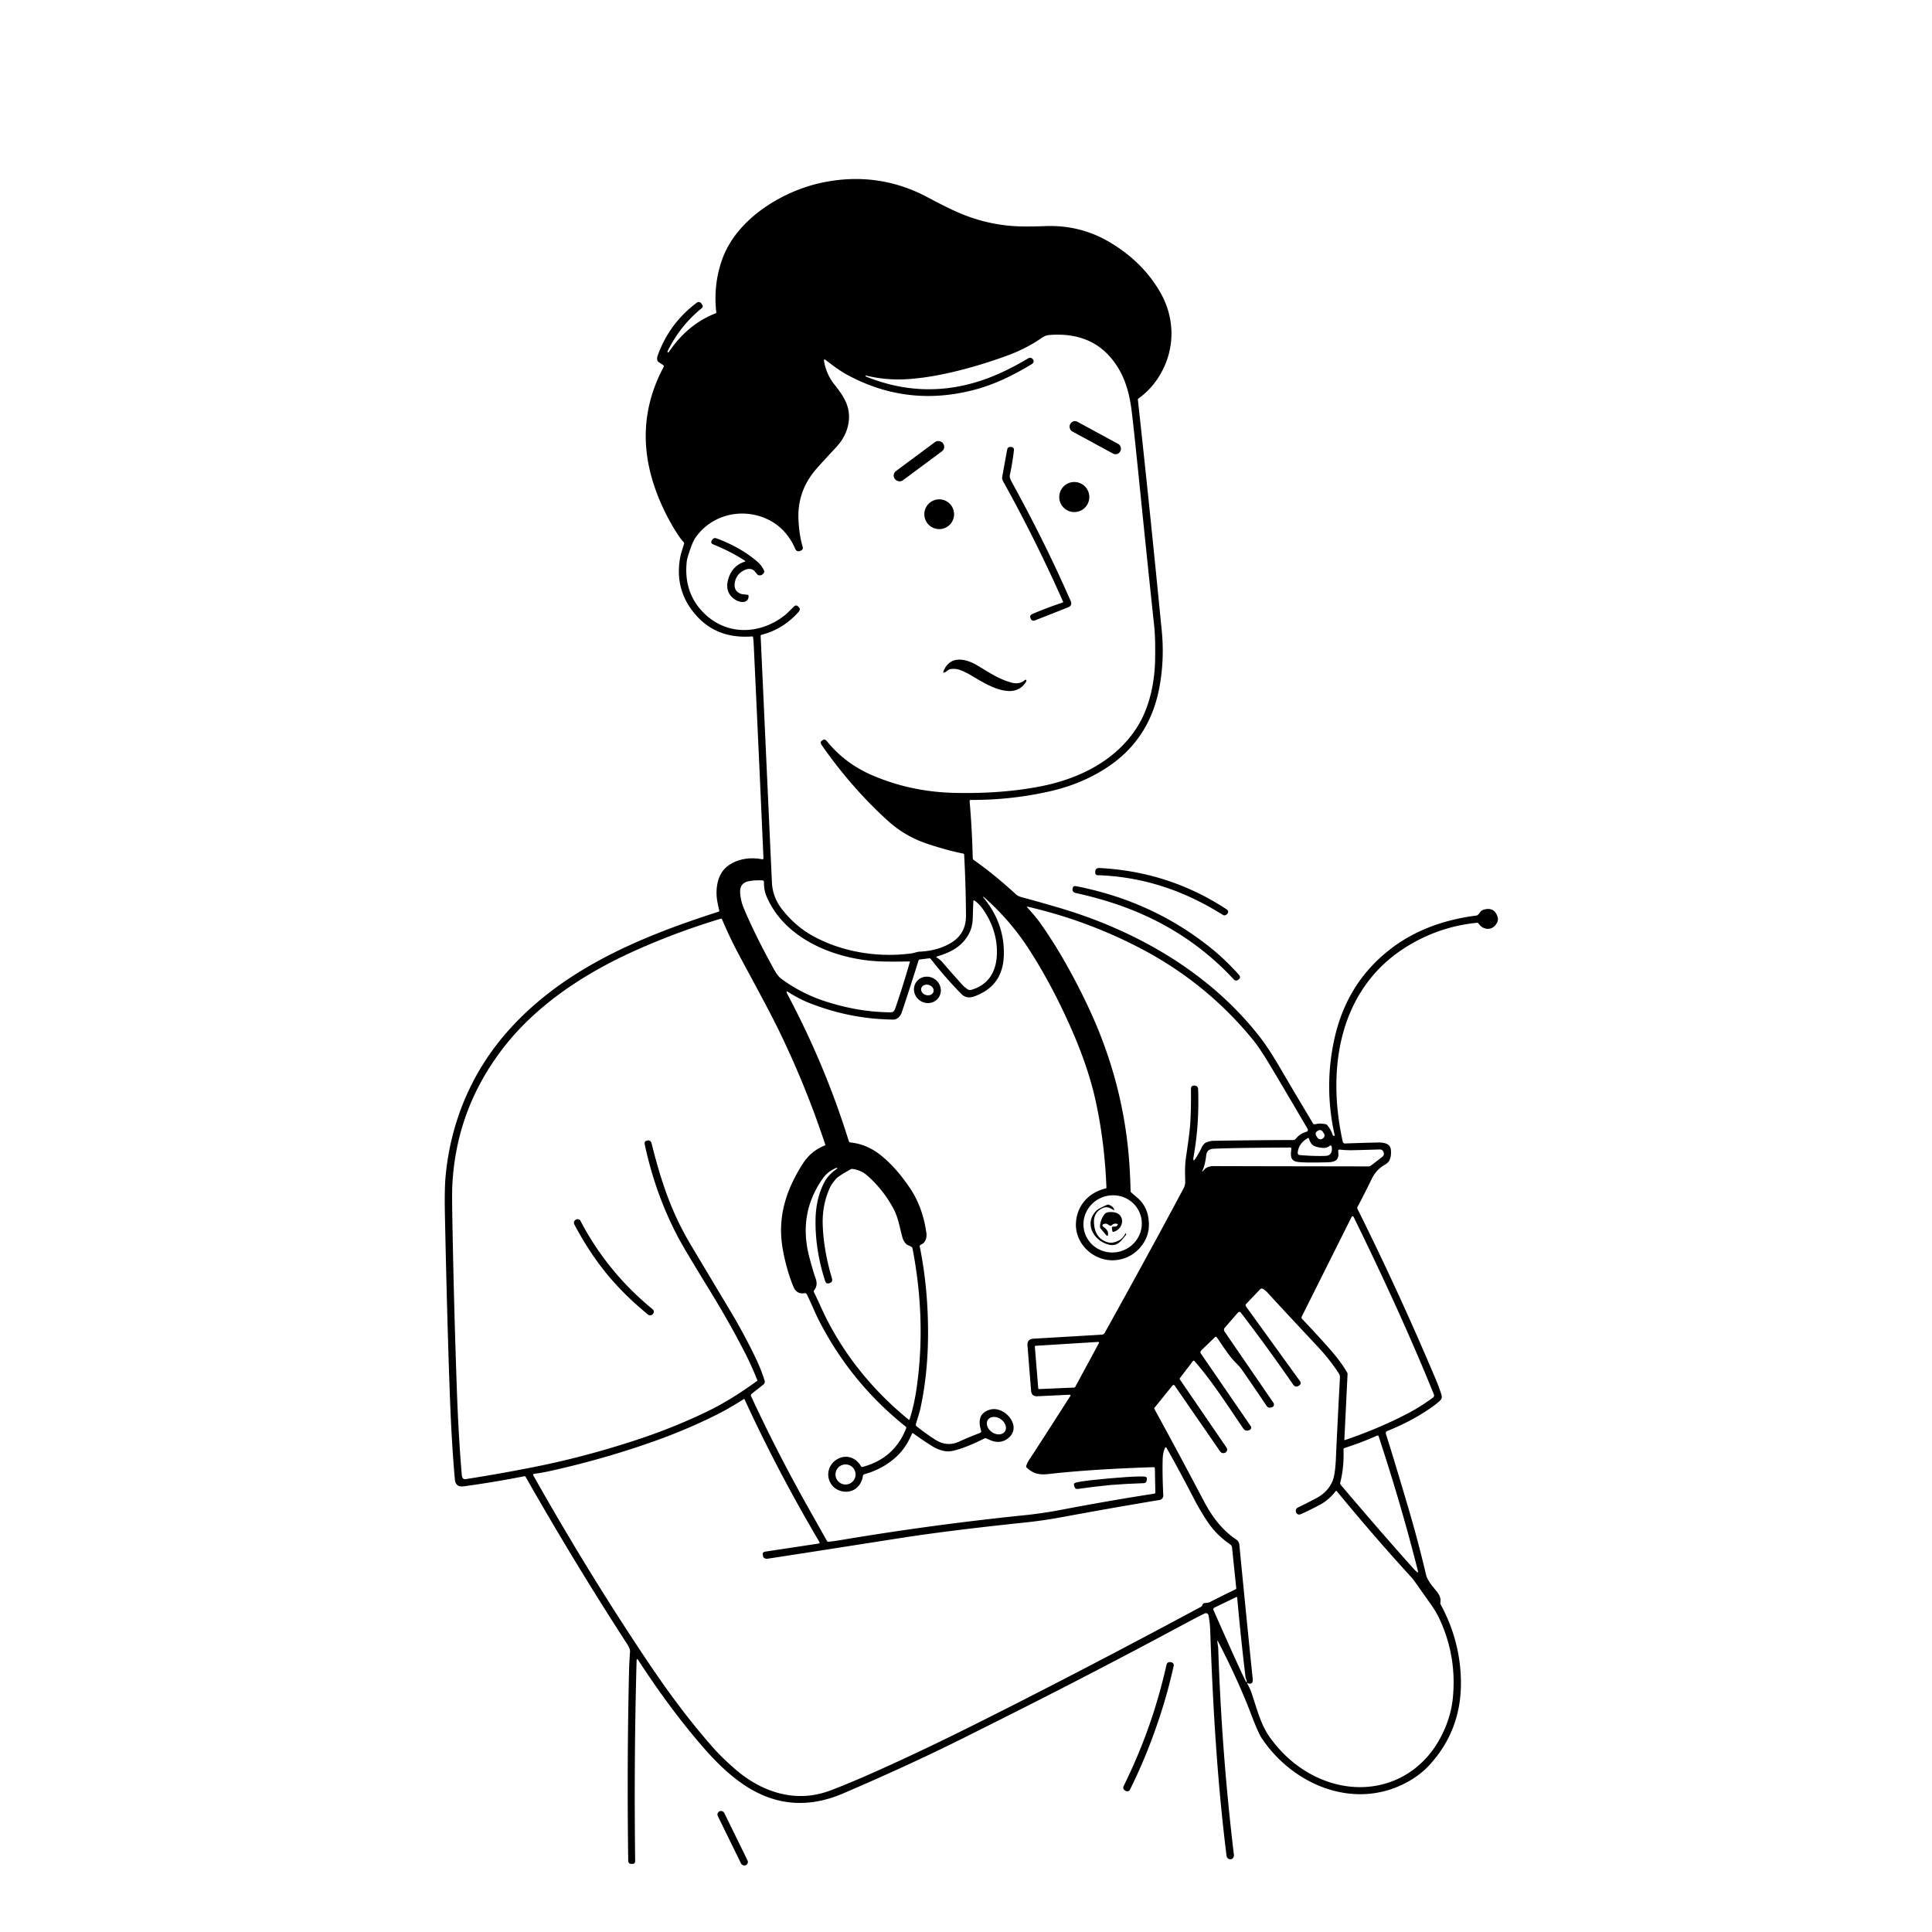 <svg xmlns="http://www.w3.org/2000/svg" version="1.1" viewBox="0.00 0.00 1024.00 1024.00">
<g id="Parent-Group"><g fill="rgba(0,0,0,0)" id="Group-rgba(0,0,0,0)">
<path d="   M 1024.00 0.00   L 1024.00 1024.00   L 0.00 1024.00   L 0.00 0.00   L 1024.00 0.00   Z   M 353.85 186.60   A 0.26 0.26 0.0 0 1 353.78 186.28   Q 360.39 172.69 371.90 163.38   Q 372.88 162.58 372.18 161.53   L 371.72 160.82   A 1.64 1.63 55.0 0 0 369.38 160.40   Q 354.87 171.15 348.61 188.38   Q 348.07 189.85 348.43 191.05   Q 348.58 191.56 349.02 191.86   L 351.43 193.45   A 0.84 0.80 30.9 0 1 351.72 194.52   Q 336.37 223.33 345.91 254.85   Q 350.17 268.92 358.64 282.38   Q 360.59 285.48 362.36 287.39   A 0.90 0.90 0.0 0 1 362.56 288.24   C 361.97 290.34 360.92 293.13 360.47 295.68   Q 357.37 313.18 369.07 326.27   Q 380.20 338.71 398.59 337.32   Q 399.09 337.28 399.16 337.79   Q 399.39 339.74 399.50 342.03   Q 402.40 403.62 404.65 454.90   A 0.53 0.53 0.0 0 1 404.01 455.45   C 397.66 454.17 390.41 455.15 385.22 459.41   C 379.93 463.75 378.98 472.05 380.34 478.55   Q 380.74 480.47 381.21 482.56   A 0.57 0.57 0.0 0 1 380.83 483.23   C 337.74 497.01 296.19 514.72 267.27 548.72   C 249.20 569.95 238.64 596.03 236.15 623.75   Q 235.53 630.66 235.83 644.76   Q 237.02 701.84 238.50 741.25   Q 239.40 765.32 241.09 784.08   Q 241.47 788.39 245.79 787.79   Q 262.21 785.54 277.84 782.45   Q 278.35 782.35 278.61 782.81   Q 304.85 828.90 332.33 871.26   Q 334.02 873.87 333.93 875.34   Q 333.51 881.54 333.45 884.00   Q 332.24 933.96 332.97 985.96   Q 332.99 988.06 334.82 987.88   Q 334.90 987.87 334.93 987.87   Q 336.67 988.15 336.65 986.10   Q 335.97 932.04 337.41 880.27   Q 337.46 878.64 338.35 880.01   Q 353.23 902.87 368.37 921.02   C 376.75 931.06 384.74 939.61 394.60 946.18   Q 419.06 962.46 446.81 950.58   Q 483.48 934.88 514.10 919.46   Q 514.13 919.44 527.54 912.73   Q 579.62 886.65 629.21 859.96   Q 634.46 857.14 638.54 855.16   A 1.40 1.40 0.0 0 1 640.53 856.17   Q 641.31 860.41 641.43 863.85   C 642.84 904.71 645.20 944.47 650.10 983.64   A 2.06 2.00 81.7 0 0 652.42 985.43   Q 652.43 985.42 652.52 985.41   A 2.21 1.93 80.8 0 0 653.99 983.03   Q 647.56 929.63 645.69 873.89   Q 645.66 873.04 645.48 872.02   Q 645.32 871.06 645.24 870.12   Q 645.15 869.11 645.61 870.01   Q 656.20 890.51 662.85 907.91   Q 666.91 918.52 668.58 921.04   C 685.43 946.51 718.78 960.11 746.84 944.01   Q 753.10 940.43 757.58 935.56   Q 774.85 916.82 774.31 890.50   Q 773.88 869.38 763.57 850.38   Q 763.32 849.93 763.43 849.43   Q 763.96 846.82 761.86 843.97   C 760.47 842.08 756.66 838.23 755.83 834.64   Q 751.78 817.33 746.40 799.07   Q 739.21 774.69 734.54 759.91   A 1.14 1.14 0.0 0 1 735.20 758.50   Q 749.48 752.76 760.17 744.90   Q 761.64 743.82 763.20 742.39   C 764.46 741.24 764.30 740.04 763.78 738.51   Q 762.30 734.21 761.35 731.95   Q 741.80 685.52 719.47 640.70   A 1.02 1.02 0.0 0 1 719.48 639.77   Q 723.33 632.52 726.98 624.97   Q 729.39 619.99 733.65 617.56   Q 735.80 616.32 736.42 615.01   Q 737.57 612.60 737.18 609.33   C 736.76 605.87 733.19 605.50 730.24 605.56   Q 722.29 605.72 712.93 606.07   A 1.22 1.22 0.0 0 1 711.69 605.12   C 706.68 582.67 706.66 557.83 715.57 536.81   Q 725.13 514.26 746.00 501.48   Q 763.09 491.02 782.91 489.09   A 0.76 0.76 0.0 0 1 783.62 489.43   C 785.79 492.77 790.33 493.47 792.80 490.10   Q 794.36 487.97 793.79 486.10   Q 792.18 480.80 786.98 481.98   Q 785.25 482.38 784.48 483.50   Q 783.32 485.16 782.60 485.25   Q 755.24 488.73 736.58 503.32   Q 713.79 521.13 707.28 550.51   Q 701.63 576.04 707.44 601.87   A 0.13 0.13 0.0 0 1 707.31 602.02   L 706.93 602.00   Q 706.54 601.98 706.41 601.61   Q 705.37 598.62 703.48 596.35   A 1.45 1.44 75.9 0 0 702.66 595.86   Q 699.59 595.22 697.09 595.87   A 1.09 1.09 0.0 0 1 695.88 595.38   Q 684.74 576.74 679.65 568.00   Q 672.94 556.48 668.91 551.16   C 641.93 515.56 601.46 492.64 559.56 480.62   C 555.05 479.32 548.65 477.41 542.07 475.70   Q 539.62 475.06 538.66 474.18   C 531.53 467.66 524.32 461.58 516.17 455.86   Q 515.58 455.44 515.56 454.72   Q 515.25 440.04 513.92 424.68   Q 513.87 423.99 514.56 423.99   Q 536.68 424.03 557.27 419.22   Q 573.04 415.54 585.85 407.36   Q 608.93 392.65 614.33 365.18   Q 617.30 350.02 615.75 334.23   Q 609.24 267.83 603.10 211.84   Q 603.05 211.46 603.36 211.24   Q 609.40 206.95 613.55 200.70   C 623.08 186.35 623.30 168.86 614.47 154.08   Q 604.88 138.02 587.40 127.94   C 576.94 121.90 565.80 119.40 554.00 119.84   Q 541.92 120.30 535.26 119.68   Q 521.07 118.37 507.80 112.60   Q 501.95 110.05 491.65 104.57   Q 465.60 90.70 436.22 96.69   C 415.06 101.01 390.70 115.69 382.90 137.14   Q 377.99 150.63 379.63 165.44   Q 379.68 165.92 379.23 166.10   Q 367.31 170.72 358.37 181.39   Q 356.69 183.40 354.37 186.73   Q 354.24 186.91 354.07 186.77   L 353.85 186.60   Z   M 640.17 480.22   Q 643.20 481.89 648.29 484.98   A 2.03 1.52 -53.7 0 0 650.55 484.30   Q 650.62 484.21 650.69 484.08   Q 651.38 482.78 650.15 481.98   Q 619.80 462.03 583.01 460.08   Q 580.62 459.95 580.55 461.70   Q 580.54 461.92 580.53 461.98   Q 580.29 463.83 581.86 463.88   Q 612.35 464.87 640.17 480.22   Z   M 643.18 503.60   Q 611.94 477.85 570.42 469.70   Q 568.57 469.34 568.51 471.11   Q 568.51 471.14 568.50 471.18   A 1.92 1.56 14.7 0 0 570.03 473.27   Q 581.93 475.92 591.91 479.31   Q 628.53 491.76 653.80 518.98   Q 655.08 520.36 656.43 519.18   Q 656.45 519.16 656.49 519.13   Q 657.91 518.05 656.65 516.66   Q 649.73 509.00 643.18 503.60   Z   M 608.86 915.18   Q 603.34 930.82 595.59 946.58   Q 594.78 948.22 596.64 949.23   Q 596.70 949.26 597.03 949.37   A 1.55 1.54 -68.0 0 0 598.89 948.58   Q 606.72 932.80 612.44 916.44   Q 618.27 900.12 622.09 882.93   A 1.55 1.54 -73.1 0 0 621.14 881.14   Q 620.81 881.02 620.75 881.01   Q 618.67 880.62 618.27 882.41   Q 614.39 899.54 608.86 915.18   Z   M 383.864 960.875   A 1.86 1.86 0.0 0 0 381.375 960.023   L 381.303 960.058   A 1.86 1.86 0.0 0 0 380.451 962.547   L 392.796 987.745   A 1.86 1.86 0.0 0 0 395.285 988.597   L 395.357 988.562   A 1.86 1.86 0.0 0 0 396.209 986.073   L 383.864 960.875   Z" />
<path d="   M 435.86 392.45   Q 435.84 392.47 435.81 392.49   Q 434.34 393.23 435.57 394.98   Q 451.57 417.85 470.70 435.14   Q 479.77 443.34 491.53 447.24   Q 502.16 450.77 510.51 452.42   Q 510.99 452.52 511.02 453.01   Q 511.89 469.16 511.99 485.27   Q 512.05 494.87 504.18 499.66   Q 497.12 503.96 487.25 504.41   C 486.09 504.46 484.41 505.14 483.40 505.28   C 465.92 507.69 446.55 504.78 430.77 496.03   Q 421.50 490.89 414.54 482.01   Q 409.46 475.53 409.12 467.50   Q 409.01 465.12 403.16 337.12   Q 403.13 336.59 403.64 336.46   Q 414.93 333.59 423.13 324.47   Q 424.51 322.94 423.43 321.88   Q 423.38 321.83 423.37 321.82   Q 422.11 320.19 420.77 321.52   Q 416.98 325.28 416.17 325.93   C 403.10 336.41 385.18 337.14 372.93 324.79   Q 362.20 313.99 364.00 297.54   Q 364.16 295.98 365.91 290.88   Q 367.34 286.74 368.85 284.64   C 377.38 272.78 392.91 269.17 405.91 274.82   Q 416.50 279.43 421.54 290.97   Q 422.26 292.61 424.05 292.03   Q 424.08 292.02 424.12 292.00   Q 425.93 291.40 425.39 289.64   Q 423.71 284.17 423.23 275.99   Q 422.32 260.69 432.38 248.87   Q 434.63 246.23 443.11 237.13   Q 449.05 230.75 449.87 223.13   C 450.75 214.95 446.80 209.57 442.04 203.52   C 439.26 200.00 437.39 195.53 436.77 191.38   Q 436.56 190.01 437.67 190.85   C 441.18 193.54 445.03 196.46 448.66 198.45   Q 481.09 216.20 517.23 206.39   Q 531.31 202.56 547.01 192.88   A 1.70 1.53 -29.8 0 0 547.70 190.79   Q 547.66 190.71 547.65 190.71   Q 546.53 189.00 544.93 189.95   Q 531.02 198.27 518.70 202.14   Q 488.60 211.62 458.93 199.55   Q 458.89 199.53 458.80 199.35   L 458.63 199.00   Q 458.60 198.94 458.67 198.96   Q 470.10 201.84 482.32 200.86   Q 490.12 200.23 497.76 198.73   Q 514.74 195.41 533.39 188.64   Q 543.99 184.79 552.00 179.18   Q 554.05 177.74 555.90 177.58   Q 581.99 175.40 593.75 196.93   Q 598.22 205.10 599.77 217.58   Q 600.94 227.04 603.53 252.53   Q 608.47 301.34 611.75 331.75   Q 612.44 338.15 612.23 349.75   C 612.00 361.78 609.27 374.75 603.06 384.81   C 591.87 402.96 572.12 412.77 551.55 416.78   Q 530.79 420.83 505.83 420.24   Q 482.71 419.70 462.24 410.88   Q 447.85 404.68 438.29 392.86   Q 437.07 391.34 435.86 392.45   Z   M 593.848 239.027   A 2.72 2.72 0.0 0 0 592.756 235.339   L 571.032 223.544   A 2.72 2.72 0.0 0 0 567.343 224.636   L 567.172 224.953   A 2.72 2.72 0.0 0 0 568.264 228.641   L 589.988 240.436   A 2.72 2.72 0.0 0 0 593.677 239.344   L 593.848 239.027   Z   M 499.725 234.869   A 2.93 2.93 0.0 0 0 495.626 234.264   L 474.865 249.683   A 2.93 2.93 0.0 0 0 474.26 253.782   L 474.415 253.99   A 2.93 2.93 0.0 0 0 478.514 254.596   L 499.275 239.177   A 2.93 2.93 0.0 0 0 499.88 235.078   L 499.725 234.869   Z   M 563.19 319.38   Q 554.67 322.20 547.24 325.41   Q 545.53 326.15 546.22 327.73   Q 546.24 327.77 546.25 327.80   Q 546.94 329.44 548.56 328.81   Q 557.21 325.45 566.14 321.88   C 568.98 320.74 567.46 318.51 566.63 316.63   Q 553.54 286.88 536.39 255.74   Q 534.93 253.08 535.22 251.82   Q 536.51 246.15 537.42 238.55   A 1.46 1.46 0.0 0 0 536.11 236.92   L 535.75 236.89   Q 534.12 236.73 533.83 238.32   Q 532.07 247.81 531.16 253.00   Q 531.00 253.91 531.75 255.26   Q 548.71 285.72 563.43 318.84   A 0.40 0.40 0.0 0 1 563.19 319.38   Z   M 577.36 263.44   A 7.97 7.97 0.0 0 0 569.39 255.47   A 7.97 7.97 0.0 0 0 561.42 263.44   A 7.97 7.97 0.0 0 0 569.39 271.41   A 7.97 7.97 0.0 0 0 577.36 263.44   Z   M 505.69 272.55   A 7.89 7.89 0.0 0 0 497.80 264.66   A 7.89 7.89 0.0 0 0 489.91 272.55   A 7.89 7.89 0.0 0 0 497.80 280.44   A 7.89 7.89 0.0 0 0 505.69 272.55   Z   M 394.70 297.71   Q 388.54 299.75 386.36 305.82   Q 383.40 314.11 390.10 318.08   C 392.53 319.52 396.74 319.85 396.77 315.93   Q 396.77 315.35 396.20 315.24   C 394.98 315.02 393.53 315.14 392.36 314.61   Q 389.08 313.15 389.38 309.62   Q 389.81 304.46 394.62 302.15   C 396.56 301.22 398.84 301.22 400.22 303.04   Q 400.78 303.77 401.44 304.50   A 1.28 1.28 0.0 0 0 402.18 304.90   Q 404.03 305.21 405.00 303.35   A 0.96 0.96 0.0 0 0 405.02 302.50   Q 403.72 299.69 401.58 297.84   Q 392.50 289.99 379.59 285.29   A 1.68 1.68 0.0 0 0 377.63 285.91   Q 377.46 286.16 377.37 286.29   Q 376.32 287.84 378.06 288.55   Q 387.75 292.53 394.77 297.18   Q 395.29 297.52 394.70 297.71   Z   M 502.31 355.32   Q 503.77 354.15 506.95 354.62   Q 509.96 355.07 515.63 358.50   C 522.86 362.86 537.45 371.97 543.91 361.24   Q 544.04 361.02 544.04 360.87   Q 544.04 360.68 543.95 360.53   Q 543.64 360.04 543.21 360.43   Q 540.24 363.07 535.65 361.68   C 528.96 359.66 525.44 357.14 517.90 352.64   C 511.80 349.00 503.84 347.32 500.25 355.25   Q 499.35 357.24 501.24 356.11   Q 501.58 355.91 502.31 355.32   Z" />
<path d="   M 404.93 467.46   C 404.90 470.20 405.18 472.53 406.34 475.23   C 416.17 498.28 443.85 508.87 467.25 509.59   Q 473.16 509.77 481.98 509.58   A 0.26 0.26 0.0 0 1 482.23 509.91   Q 478.57 522.67 474.57 534.30   C 473.65 536.96 472.66 536.57 470.02 536.51   Q 454.15 536.14 437.43 530.73   Q 424.83 526.66 414.09 518.76   Q 412.23 517.39 410.40 514.09   Q 400.31 495.89 394.14 481.21   Q 392.71 477.83 392.33 473.58   Q 391.83 468.07 396.78 467.08   Q 400.17 466.40 404.15 466.64   A 0.82 0.82 0.0 0 1 404.93 467.46   Z" />
<path d="   M 543.93 776.90   A 0.90 0.90 0.0 0 0 544.17 777.87   C 547.73 781.12 550.69 781.84 555.91 781.25   Q 578.96 778.65 611.51 777.64   A 0.57 0.57 0.0 0 1 612.10 778.20   L 612.36 790.97   A 0.70 0.68 85.1 0 1 611.78 791.67   Q 587.60 795.43 562.85 800.16   Q 552.76 802.10 543.09 803.09   Q 494.46 808.07 446.15 816.18   Q 441.95 816.88 439.10 817.16   Q 438.59 817.21 438.33 816.76   Q 428.23 798.86 425.79 794.46   Q 410.58 767.03 398.08 739.99   A 1.02 1.02 0.0 0 1 398.38 738.76   L 404.65 733.80   A 1.88 1.82 -28.3 0 0 405.29 731.80   Q 403.30 725.57 400.55 719.86   Q 394.39 707.06 387.15 694.95   Q 377.13 678.21 366.14 659.82   Q 358.12 646.40 352.77 631.25   Q 348.75 619.86 345.36 605.98   A 1.94 1.61 73.9 0 0 343.17 604.49   Q 343.13 604.51 343.10 604.51   Q 341.34 604.76 341.72 606.55   Q 347.32 632.85 359.41 655.79   Q 362.59 661.83 376.02 683.71   Q 386.97 701.54 395.16 717.63   Q 398.38 723.95 401.39 731.52   Q 401.49 731.77 401.28 731.92   C 392.48 738.30 383.84 743.80 374.26 748.39   Q 356.27 757.03 336.28 763.54   Q 311.08 771.75 287.02 776.73   Q 268.16 780.63 246.69 783.99   A 1.51 1.51 0.0 0 1 245.02 782.98   Q 244.80 782.33 244.70 781.06   Q 242.97 760.30 242.14 736.41   Q 240.62 693.20 239.82 649.80   Q 239.53 633.88 239.68 629.76   Q 241.29 587.88 267.37 554.62   C 284.29 533.03 308.73 516.62 334.38 504.87   Q 357.14 494.44 381.95 486.95   A 0.63 0.63 0.0 0 1 382.72 487.31   Q 385.31 493.46 388.35 499.64   C 392.95 508.97 405.50 531.14 412.88 546.30   Q 427.16 575.61 437.40 606.64   A 0.39 0.39 0.0 0 1 437.17 607.12   Q 429.82 610.00 425.40 616.94   C 416.44 631.01 411.87 645.53 414.92 662.33   Q 416.87 673.06 420.52 681.97   Q 422.21 686.12 426.51 685.42   A 1.04 1.04 0.0 0 1 427.61 685.99   C 429.90 690.59 432.04 695.94 434.03 699.82   Q 450.93 732.87 479.95 756.06   Q 480.49 756.49 480.24 757.14   Q 473.98 773.04 457.17 777.50   A 0.72 0.72 0.0 0 1 456.36 777.16   C 454.04 773.09 449.57 770.97 445.05 772.78   C 438.98 775.21 437.08 782.49 441.13 787.38   C 444.03 790.87 449.82 791.79 453.48 789.04   Q 456.68 786.63 457.35 782.34   Q 457.48 781.54 458.27 781.32   Q 467.46 778.78 474.44 772.69   Q 480.05 767.80 483.33 759.91   A 0.47 0.47 0.0 0 1 484.04 759.71   Q 489.68 763.76 493.82 766.33   Q 497.63 768.70 501.27 769.19   Q 503.97 769.55 508.73 767.96   Q 514.77 765.95 521.79 762.40   Q 522.21 762.18 522.80 762.40   Q 523.02 762.48 524.47 763.14   Q 530.12 765.73 534.44 762.21   C 542.05 756.03 532.49 745.01 524.84 747.11   Q 517.22 749.19 519.98 758.25   Q 520.25 759.15 519.38 759.48   Q 512.22 762.27 508.47 764.03   Q 501.97 767.09 495.62 763.01   Q 490.59 759.78 485.79 755.95   Q 485.26 755.52 485.44 754.86   C 486.20 752.16 487.32 748.91 487.95 745.94   Q 491.61 728.89 491.86 709.50   Q 492.20 683.97 487.50 660.75   Q 487.39 660.21 487.82 659.89   C 488.36 659.50 489.11 659.24 489.55 658.76   Q 491.45 656.66 490.98 653.32   Q 489.04 639.60 482.07 629.37   Q 474.28 617.95 466.03 611.69   Q 459.02 606.36 450.62 605.51   A 0.84 0.84 0.0 0 1 449.91 604.92   Q 437.44 564.71 417.25 526.77   Q 416.99 526.28 416.93 525.79   A 0.27 0.27 0.0 0 1 417.34 525.53   Q 423.49 529.48 429.29 531.74   Q 448.93 539.38 468.94 540.26   Q 473.47 540.46 473.95 540.37   Q 476.84 539.85 477.98 536.48   Q 482.84 521.98 486.81 509.16   Q 486.98 508.62 487.57 508.55   L 492.43 507.93   Q 493.01 507.85 493.37 508.31   Q 500.71 517.77 509.38 526.68   C 511.25 528.60 513.57 529.11 516.23 528.17   Q 531.38 522.82 532.03 506.79   Q 532.72 489.53 521.11 475.56   Q 521.02 475.45 521.12 475.36   L 521.12 475.35   Q 521.23 475.26 521.45 475.45   Q 535.56 487.83 545.62 503.51   Q 558.58 523.71 568.97 547.95   Q 577.16 567.06 580.84 584.07   Q 585.55 605.91 586.43 629.49   A 0.39 0.39 0.0 0 1 586.13 629.88   C 577.13 631.96 570.74 638.91 570.27 648.23   C 569.66 659.98 580.94 669.73 592.77 667.71   Q 599.59 666.54 604.16 661.37   Q 608.96 655.94 608.94 649.11   Q 608.92 640.08 602.83 634.83   Q 600.98 633.24 599.70 632.15   Q 599.23 631.76 599.22 631.15   Q 599.16 626.27 598.71 618.75   Q 596.02 573.96 576.19 532.42   Q 564.02 506.91 550.93 488.67   C 549.28 486.36 547.17 483.97 544.57 481.08   Q 543.97 480.41 544.85 480.61   Q 576.59 487.96 605.06 502.95   Q 639.78 521.24 664.23 551.29   Q 667.73 555.60 673.05 564.45   Q 678.91 574.23 693.07 598.33   A 1.05 1.05 0.0 0 1 692.45 599.87   Q 688.98 600.83 686.83 603.56   A 1.80 1.80 0.0 0 1 685.42 604.24   Q 668.44 604.25 643.29 604.65   Q 641.26 604.68 639.40 605.49   Q 637.86 606.16 636.90 608.25   Q 635.85 610.52 634.02 613.46   Q 631.97 616.76 632.65 612.93   Q 635.70 595.74 635.03 577.30   Q 634.96 575.51 633.12 575.39   Q 633.06 575.38 633.04 575.38   Q 631.21 575.30 631.23 577.19   Q 631.35 589.64 630.74 597.01   Q 630.37 601.46 628.66 612.95   C 627.95 617.71 628.08 620.90 628.19 626.26   Q 628.23 628.17 627.23 630.04   Q 607.12 667.66 585.47 706.51   A 1.75 1.74 -77.0 0 1 584.05 707.40   L 547.79 709.53   Q 544.31 709.73 544.59 713.21   L 546.50 737.11   Q 546.75 740.19 549.84 740.05   L 566.69 739.24   Q 567.75 739.19 567.18 740.09   Q 547.84 770.27 545.68 773.42   Q 544.63 774.95 543.93 776.90   Z   M 497.526 528.687   A 7.22 6.90 34.0 0 0 495.398 518.93   A 7.22 6.90 34.0 0 0 485.554 520.613   A 7.22 6.90 34.0 0 0 487.682 530.37   A 7.22 6.90 34.0 0 0 497.526 528.687   Z   M 321.39 674.91   Q 330.67 686.27 343.41 696.72   A 1.86 1.79 36.6 0 0 346.10 696.37   L 346.25 696.14   A 1.66 1.62 -53.6 0 0 345.95 693.96   Q 333.73 683.96 324.40 672.45   Q 314.98 661.01 307.63 647.03   A 1.66 1.62 -24.9 0 0 305.55 646.31   L 305.30 646.41   A 1.86 1.79 64.9 0 0 304.42 648.97   Q 312.11 663.54 321.39 674.91   Z   M 588.38 783.54   Q 578.61 784.40 573.55 785.16   Q 571.64 785.44 570.16 785.83   Q 568.89 786.16 569.27 787.34   L 569.49 788.01   Q 569.92 789.37 571.29 789.17   Q 580.17 787.89 588.69 787.07   Q 597.22 786.40 606.19 786.11   Q 607.58 786.07 607.76 784.66   L 607.86 783.96   Q 608.03 782.73 606.72 782.63   Q 605.20 782.50 603.27 782.56   Q 598.15 782.69 588.38 783.54   Z" />
<path d="   M 515.59 486.53   Q 515.70 482.16 515.89 477.61   A 0.40 0.40 0.0 0 1 516.52 477.31   Q 519.17 479.20 521.35 482.43   Q 527.77 491.94 528.34 502.50   C 528.90 512.73 525.38 521.69 514.73 524.65   A 2.24 2.23 -36.6 0 1 512.94 524.38   Q 511.26 523.32 509.80 521.70   Q 504.59 515.93 499.53 510.03   C 498.66 509.02 497.53 508.20 496.56 507.54   Q 495.97 507.14 496.65 506.93   C 504.09 504.69 509.85 501.73 513.52 494.98   Q 515.46 491.41 515.59 486.53   Z" />
<ellipse cx="0.00" cy="0.00" transform="translate(491.53,524.71) rotate(16.1)" rx="3.36" ry="2.78" />
<rect x="-2.04" y="-2.42" transform="translate(699.69,601.42) rotate(-32.7)" width="4.08" height="4.84" rx="1.80" />
<path d="   M 694.64 605.54   C 695.74 607.72 698.73 608.21 701.13 608.40   Q 703.27 608.57 704.76 607.29   A 0.64 0.64 0.0 0 1 705.81 607.68   Q 706.58 612.55 702.32 612.66   Q 696.09 612.84 688.85 612.20   A 1.15 1.15 0.0 0 1 687.81 610.94   Q 688.31 605.91 693.24 603.19   A 0.33 0.33 0.0 0 1 693.71 603.38   Q 693.99 604.25 694.64 605.54   Z" />
<path d="   M 637.42 620.21   Q 638.75 617.32 639.32 612.30   Q 639.69 609.04 643.18 608.86   Q 652.80 608.37 683.89 608.21   Q 684.48 608.20 684.43 608.79   C 684.15 612.06 683.51 615.26 687.82 615.85   Q 691.16 616.31 701.43 616.09   C 706.05 615.99 710.11 616.25 709.28 610.33   Q 709.12 609.17 710.27 609.32   Q 713.33 609.70 717.01 609.63   Q 721.92 609.54 731.37 609.23   A 1.89 1.89 0.0 0 1 733.03 610.11   Q 734.14 611.87 732.65 613.14   Q 732.13 613.57 726.81 617.66   Q 726.08 618.22 725.17 618.22   Q 654.17 618.11 643.26 618.06   Q 641.03 618.05 639.33 619.05   Q 638.88 619.30 638.53 619.68   L 637.81 620.46   Q 636.81 621.54 637.42 620.21   Z" />
<path d="   M 439.70 680.08   Q 439.75 680.06 439.77 680.05   Q 441.51 679.40 440.95 677.55   Q 436.49 662.67 436.06 649.04   Q 435.72 638.13 440.21 628.79   Q 440.82 627.54 443.20 624.70   Q 444.23 623.49 450.84 619.75   Q 451.29 619.49 451.81 619.56   Q 456.36 620.16 459.60 623.01   Q 468.12 630.50 473.54 640.58   C 476.28 645.69 477.01 651.53 478.40 656.18   Q 478.95 658.05 480.40 659.44   C 481.00 660.02 482.31 660.28 483.17 660.94   Q 483.57 661.25 483.66 661.75   Q 490.98 699.79 485.82 735.75   Q 484.56 744.57 482.12 752.28   A 0.34 0.34 0.0 0 1 481.58 752.45   C 461.53 736.01 445.63 716.02 435.18 692.92   Q 433.38 688.93 431.36 684.78   A 0.78 0.78 0.0 0 1 431.46 683.94   Q 433.62 681.31 432.33 677.69   Q 430.89 673.64 428.98 666.39   Q 422.86 643.26 436.19 624.47   Q 438.73 620.89 443.25 619.01   Q 443.37 618.96 443.50 618.99   Q 443.98 619.12 443.55 619.49   Q 443.46 619.57 443.37 619.63   Q 439.16 622.60 437.24 626.06   Q 432.38 634.79 432.25 646.84   Q 432.08 662.72 437.33 678.93   Q 437.93 680.78 439.70 680.08   Z" />
<path d="   M 604.478 643.952   A 15.50 15.12 -17.8 0 1 594.342 663.086   A 15.50 15.12 -17.8 0 1 574.962 653.428   A 15.50 15.12 -17.8 0 1 585.098 634.294   A 15.50 15.12 -17.8 0 1 604.478 643.952   Z   M 587.15 658.45   Q 580.31 656.41 579.84 648.29   Q 579.49 642.14 585.09 640.07   Q 586.95 639.39 589.53 640.95   Q 591.29 642.00 590.14 640.30   Q 589.39 639.20 587.79 638.55   Q 587.29 638.35 586.81 638.56   Q 582.29 640.55 581.28 641.52   C 574.91 647.57 578.67 656.29 586.01 659.14   C 591.65 661.33 593.48 658.64 596.84 654.48   Q 596.94 654.35 596.88 654.07   L 596.80 653.72   A 0.13 0.12 -40.0 0 0 596.56 653.71   Q 595.02 656.67 592.43 657.79   Q 589.39 659.11 587.15 658.45   Z   M 591.35 648.55   Q 593.38 648.73 591.69 649.96   Q 591.49 650.11 589.81 650.16   A 0.54 0.54 0.0 0 0 589.30 650.79   L 589.56 652.45   A 0.56 0.56 0.0 0 0 590.28 652.90   C 596.23 651.08 596.54 642.55 589.23 642.43   C 587.46 642.40 586.15 642.46 585.15 643.88   Q 583.17 646.73 583.02 650.14   A 1.59 1.35 30.0 0 0 583.38 651.15   L 586.03 654.36   Q 587.30 655.91 587.30 653.85   Q 587.30 651.86 584.78 650.23   Q 583.99 649.71 584.60 648.99   Q 584.72 648.86 585.22 648.70   Q 586.25 648.38 587.03 648.86   L 588.14 649.54   Q 588.60 649.82 589.04 649.48   Q 590.35 648.47 591.35 648.55   Z" />
<path d="   M 714.01 727.44   Q 710.60 721.67 705.76 716.12   Q 698.47 707.78 690.15 699.07   A 1.10 1.10 0.0 0 1 689.96 697.82   L 716.39 644.97   A 0.58 0.58 0.0 0 1 717.44 644.98   Q 733.67 678.09 746.23 706.59   Q 754.35 725.04 760.00 739.13   A 1.37 1.37 0.0 0 1 759.54 740.74   Q 752.69 745.71 746.82 748.80   Q 731.19 757.03 712.77 763.30   A 0.18 0.18 0.0 0 1 712.53 763.12   L 714.23 728.33   Q 714.25 727.85 714.01 727.44   Z" />
<path d="   M 663.91 891.32   Q 664.05 890.51 663.94 889.53   Q 661.20 863.29 656.85 818.46   C 656.77 817.70 656.10 816.57 655.48 816.16   Q 645.42 809.56 638.35 796.14   Q 624.36 769.58 611.86 746.79   A 0.60 0.59 -40.0 0 1 611.92 746.13   L 621.46 734.33   A 0.71 0.69 -43.0 0 1 622.58 734.36   L 646.60 769.16   Q 647.63 770.66 649.43 769.96   Q 649.50 769.93 649.55 769.89   Q 651.02 768.63 650.04 767.20   L 625.39 731.18   A 0.68 0.67 46.6 0 1 625.40 730.39   L 632.24 721.42   A 0.58 0.58 0.0 0 1 633.13 721.40   C 642.41 732.19 648.02 741.04 658.96 757.13   Q 660.05 758.72 661.84 758.09   L 662.27 757.94   A 1.35 1.30 -26.7 0 0 662.96 755.96   L 636.49 717.40   Q 635.89 716.53 636.68 715.77   L 644.01 708.66   A 0.56 0.54 -39.8 0 1 644.85 708.72   C 648.63 714.09 651.47 718.88 655.43 722.74   Q 657.06 724.33 658.17 725.91   Q 663.36 733.30 671.41 745.27   A 2.09 1.83 -20.3 0 0 673.41 746.04   L 673.99 745.94   A 1.58 1.52 67.5 0 0 674.94 743.51   L 649.06 705.78   A 1.69 1.61 48.6 0 1 649.13 703.76   L 655.96 695.89   Q 656.94 694.76 657.85 695.95   Q 672.12 714.64 685.43 733.90   Q 686.55 735.52 688.26 734.55   Q 688.35 734.50 688.49 734.40   Q 690.03 733.42 688.95 731.93   L 660.41 692.47   A 1.07 1.04 49.0 0 1 660.48 691.12   L 667.71 683.54   Q 668.63 682.57 669.67 683.28   Q 670.88 684.10 671.66 684.96   Q 677.52 691.41 698.46 713.79   Q 704.86 720.64 709.60 727.93   A 3.74 3.73 30.0 0 1 710.19 730.16   Q 708.63 759.74 708.08 772.54   Q 707.70 781.52 706.32 784.87   Q 703.82 790.94 697.20 794.33   C 694.04 795.95 690.47 797.81 687.99 798.97   Q 686.67 799.59 686.83 801.04   Q 686.87 801.45 686.97 801.63   Q 687.82 803.23 689.48 802.52   Q 693.68 800.72 699.72 797.48   Q 704.24 795.06 707.92 790.37   A 0.38 0.38 0.0 0 1 708.52 790.36   Q 728.52 814.66 747.92 835.85   Q 748.92 836.94 750.62 839.35   Q 757.57 849.17 757.68 849.32   Q 761.35 854.33 763.64 859.55   Q 772.10 878.74 770.05 899.81   Q 768.94 911.17 762.95 921.97   C 749.85 945.57 722.84 953.42 698.37 942.14   Q 683.93 935.48 673.62 921.63   C 668.35 914.55 666.70 907.29 663.20 896.84   C 662.84 895.77 661.89 893.75 661.18 892.57   Q 660.79 891.93 661.49 892.19   Q 662.63 892.61 663.40 892.11   Q 663.83 891.83 663.91 891.32   Z" />
<path d="   M 582.47 711.82   L 569.81 735.23   A 0.39 0.39 0.0 0 1 569.48 735.43   L 550.70 736.24   A 0.39 0.39 0.0 0 1 550.29 735.89   L 548.49 713.72   A 0.39 0.39 0.0 0 1 548.86 713.30   L 582.10 711.24   A 0.39 0.39 0.0 0 1 582.47 711.82   Z" />
<path d="   M 404.42 824.55   Q 404.44 824.63 404.44 824.65   A 2.13 1.52 -4.3 0 0 406.89 826.14   Q 424.79 823.42 476.52 815.31   C 499.22 811.75 523.62 809.03 544.44 806.83   Q 553.32 805.89 564.21 803.87   Q 589.75 799.14 614.57 795.02   A 2.40 2.40 0.0 0 0 616.57 792.53   Q 616.01 781.27 616.25 773.26   Q 616.34 770.13 617.38 767.65   Q 617.82 766.58 618.40 767.59   Q 624.70 778.68 632.95 794.61   Q 635.63 799.80 639.52 805.81   Q 644.41 813.38 651.98 818.53   A 2.39 2.38 -75.9 0 1 653.01 820.26   L 655.23 841.70   Q 655.28 842.20 654.83 842.41   Q 648.00 845.65 641.34 849.10   Q 640.51 849.53 638.41 849.65   Q 637.88 849.68 637.60 850.12   Q 637.28 850.62 637.06 851.17   Q 636.96 851.41 636.08 851.89   Q 574.71 884.88 519.38 912.64   Q 494.73 925.00 473.50 934.72   Q 452.51 944.34 439.85 949.08   C 421.94 955.79 403.97 950.07 389.79 937.79   Q 382.85 931.80 378.10 926.44   Q 361.37 907.60 343.78 881.40   Q 312.00 834.09 282.72 782.09   Q 282.25 781.26 283.20 781.14   Q 287.27 780.62 291.88 779.60   Q 320.94 773.13 347.96 763.43   Q 363.13 757.99 377.51 750.98   Q 386.09 746.79 394.18 741.57   Q 394.49 741.37 394.65 741.71   Q 411.95 779.40 434.23 817.17   Q 434.71 817.99 433.79 818.13   L 405.69 822.38   Q 403.75 822.68 404.42 824.55   Z" />
<ellipse cx="0.00" cy="0.00" transform="translate(528.11,755.63) rotate(35.1)" rx="5.46" ry="4.15" />
<path d="   M 712.63 767.48   Q 721.73 764.54 729.96 760.87   A 0.53 0.53 0.0 0 1 730.67 761.18   Q 742.92 798.36 751.52 832.65   Q 751.83 833.92 750.86 833.05   Q 749.77 832.06 749.60 831.87   Q 732.35 812.62 710.67 787.06   A 1.48 1.48 0.0 0 1 710.37 785.73   Q 712.43 777.67 712.08 768.26   A 0.79 0.79 0.0 0 1 712.63 767.48   Z" />
<circle cx="448.15" cy="781.50" r="5.32" />
<path d="   M 660.22 891.01   Q 656.91 884.48 643.17 853.37   A 0.97 0.96 65.2 0 1 643.62 852.10   L 655.21 846.49   Q 655.69 846.26 655.74 846.79   Q 657.62 867.89 660.16 888.96   C 660.24 889.60 660.69 890.35 660.74 890.87   Q 660.91 892.37 660.22 891.01   Z" />
</g>
<g fill="#000000" id="Group-000000">
<path d="   M 354.37 186.73   Q 356.69 183.40 358.37 181.39   Q 367.31 170.72 379.23 166.10   Q 379.68 165.92 379.63 165.44   Q 377.99 150.63 382.90 137.14   C 390.70 115.69 415.06 101.01 436.22 96.69   Q 465.60 90.70 491.65 104.57   Q 501.95 110.05 507.80 112.60   Q 521.07 118.37 535.26 119.68   Q 541.92 120.30 554.00 119.84   C 565.80 119.40 576.94 121.90 587.40 127.94   Q 604.88 138.02 614.47 154.08   C 623.30 168.86 623.08 186.35 613.55 200.70   Q 609.40 206.95 603.36 211.24   Q 603.05 211.46 603.10 211.84   Q 609.24 267.83 615.75 334.23   Q 617.30 350.02 614.33 365.18   Q 608.93 392.65 585.85 407.36   Q 573.04 415.54 557.27 419.22   Q 536.68 424.03 514.56 423.99   Q 513.87 423.99 513.92 424.68   Q 515.25 440.04 515.56 454.72   Q 515.58 455.44 516.17 455.86   C 524.32 461.58 531.53 467.66 538.66 474.18   Q 539.62 475.06 542.07 475.70   C 548.65 477.41 555.05 479.32 559.56 480.62   C 601.46 492.64 641.93 515.56 668.91 551.16   Q 672.94 556.48 679.65 568.00   Q 684.74 576.74 695.88 595.38   A 1.09 1.09 0.0 0 0 697.09 595.87   Q 699.59 595.22 702.66 595.86   A 1.45 1.44 75.9 0 1 703.48 596.35   Q 705.37 598.62 706.41 601.61   Q 706.54 601.98 706.93 602.00   L 707.31 602.02   A 0.13 0.13 0.0 0 0 707.44 601.87   Q 701.63 576.04 707.28 550.51   Q 713.79 521.13 736.58 503.32   Q 755.24 488.73 782.60 485.25   Q 783.32 485.16 784.48 483.50   Q 785.25 482.38 786.98 481.98   Q 792.18 480.80 793.79 486.10   Q 794.36 487.97 792.80 490.10   C 790.33 493.47 785.79 492.77 783.62 489.43   A 0.76 0.76 0.0 0 0 782.91 489.09   Q 763.09 491.02 746.00 501.48   Q 725.13 514.26 715.57 536.81   C 706.66 557.83 706.68 582.67 711.69 605.12   A 1.22 1.22 0.0 0 0 712.93 606.07   Q 722.29 605.72 730.24 605.56   C 733.19 605.50 736.76 605.87 737.18 609.33   Q 737.57 612.60 736.42 615.01   Q 735.80 616.32 733.65 617.56   Q 729.39 619.99 726.98 624.97   Q 723.33 632.52 719.48 639.77   A 1.02 1.02 0.0 0 0 719.47 640.70   Q 741.80 685.52 761.35 731.95   Q 762.30 734.21 763.78 738.51   C 764.30 740.04 764.46 741.24 763.20 742.39   Q 761.64 743.82 760.17 744.90   Q 749.48 752.76 735.20 758.50   A 1.14 1.14 0.0 0 0 734.54 759.91   Q 739.21 774.69 746.40 799.07   Q 751.78 817.33 755.83 834.64   C 756.66 838.23 760.47 842.08 761.86 843.97   Q 763.96 846.82 763.43 849.43   Q 763.32 849.93 763.57 850.38   Q 773.88 869.38 774.31 890.50   Q 774.85 916.82 757.58 935.56   Q 753.10 940.43 746.84 944.01   C 718.78 960.11 685.43 946.51 668.58 921.04   Q 666.91 918.52 662.85 907.91   Q 656.20 890.51 645.61 870.01   Q 645.15 869.11 645.24 870.12   Q 645.32 871.06 645.48 872.02   Q 645.66 873.04 645.69 873.89   Q 647.56 929.63 653.99 983.03   A 2.21 1.93 80.8 0 1 652.52 985.41   Q 652.43 985.42 652.42 985.43   A 2.06 2.00 81.7 0 1 650.10 983.64   C 645.20 944.47 642.84 904.71 641.43 863.85   Q 641.31 860.41 640.53 856.17   A 1.40 1.40 0.0 0 0 638.54 855.16   Q 634.46 857.14 629.21 859.96   Q 579.62 886.65 527.54 912.73   Q 514.13 919.44 514.10 919.46   Q 483.48 934.88 446.81 950.58   Q 419.06 962.46 394.60 946.18   C 384.74 939.61 376.75 931.06 368.37 921.02   Q 353.23 902.87 338.35 880.01   Q 337.46 878.64 337.41 880.27   Q 335.97 932.04 336.65 986.10   Q 336.67 988.15 334.93 987.87   Q 334.90 987.87 334.82 987.88   Q 332.99 988.06 332.97 985.96   Q 332.24 933.96 333.45 884.00   Q 333.51 881.54 333.93 875.34   Q 334.02 873.87 332.33 871.26   Q 304.85 828.90 278.61 782.81   Q 278.35 782.35 277.84 782.45   Q 262.21 785.54 245.79 787.79   Q 241.47 788.39 241.09 784.08   Q 239.40 765.32 238.50 741.25   Q 237.02 701.84 235.83 644.76   Q 235.53 630.66 236.15 623.75   C 238.64 596.03 249.20 569.95 267.27 548.72   C 296.19 514.72 337.74 497.01 380.83 483.23   A 0.57 0.57 0.0 0 0 381.21 482.56   Q 380.74 480.47 380.34 478.55   C 378.98 472.05 379.93 463.75 385.22 459.41   C 390.41 455.15 397.66 454.17 404.01 455.45   A 0.53 0.53 0.0 0 0 404.65 454.90   Q 402.40 403.62 399.50 342.03   Q 399.39 339.74 399.16 337.79   Q 399.09 337.28 398.59 337.32   Q 380.20 338.71 369.07 326.27   Q 357.37 313.18 360.47 295.68   C 360.92 293.13 361.97 290.34 362.56 288.24   A 0.90 0.90 0.0 0 0 362.36 287.39   Q 360.59 285.48 358.64 282.38   Q 350.17 268.92 345.91 254.85   Q 336.37 223.33 351.72 194.52   A 0.84 0.80 30.9 0 0 351.43 193.45   L 349.02 191.86   Q 348.58 191.56 348.43 191.05   Q 348.07 189.85 348.61 188.38   Q 354.87 171.15 369.38 160.40   A 1.64 1.63 55.0 0 1 371.72 160.82   L 372.18 161.53   Q 372.88 162.58 371.90 163.38   Q 360.39 172.69 353.78 186.28   A 0.26 0.26 0.0 0 0 353.85 186.60   L 354.07 186.77   Q 354.24 186.91 354.37 186.73   Z   M 435.86 392.45   Q 437.07 391.34 438.29 392.86   Q 447.85 404.68 462.24 410.88   Q 482.71 419.70 505.83 420.24   Q 530.79 420.83 551.55 416.78   C 572.12 412.77 591.87 402.96 603.06 384.81   C 609.27 374.75 612.00 361.78 612.23 349.75   Q 612.44 338.15 611.75 331.75   Q 608.47 301.34 603.53 252.53   Q 600.94 227.04 599.77 217.58   Q 598.22 205.10 593.75 196.93   Q 581.99 175.40 555.90 177.58   Q 554.05 177.74 552.00 179.18   Q 543.99 184.79 533.39 188.64   Q 514.74 195.41 497.76 198.73   Q 490.12 200.23 482.32 200.86   Q 470.10 201.84 458.67 198.96   Q 458.60 198.94 458.63 199.00   L 458.80 199.35   Q 458.89 199.53 458.93 199.55   Q 488.60 211.62 518.70 202.14   Q 531.02 198.27 544.93 189.95   Q 546.53 189.00 547.65 190.71   Q 547.66 190.71 547.70 190.79   A 1.70 1.53 -29.8 0 1 547.01 192.88   Q 531.31 202.56 517.23 206.39   Q 481.09 216.20 448.66 198.45   C 445.03 196.46 441.18 193.54 437.67 190.85   Q 436.56 190.01 436.77 191.38   C 437.39 195.53 439.26 200.00 442.04 203.52   C 446.80 209.57 450.75 214.95 449.87 223.13   Q 449.05 230.75 443.11 237.13   Q 434.63 246.23 432.38 248.87   Q 422.32 260.69 423.23 275.99   Q 423.71 284.17 425.39 289.64   Q 425.93 291.40 424.12 292.00   Q 424.08 292.02 424.05 292.03   Q 422.26 292.61 421.54 290.97   Q 416.50 279.43 405.91 274.82   C 392.91 269.17 377.38 272.78 368.85 284.64   Q 367.34 286.74 365.91 290.88   Q 364.16 295.98 364.00 297.54   Q 362.20 313.99 372.93 324.79   C 385.18 337.14 403.10 336.41 416.17 325.93   Q 416.98 325.28 420.77 321.52   Q 422.11 320.19 423.37 321.82   Q 423.38 321.83 423.43 321.88   Q 424.51 322.94 423.13 324.47   Q 414.93 333.59 403.64 336.46   Q 403.13 336.59 403.16 337.12   Q 409.01 465.12 409.12 467.50   Q 409.46 475.53 414.54 482.01   Q 421.50 490.89 430.77 496.03   C 446.55 504.78 465.92 507.69 483.40 505.28   C 484.41 505.14 486.09 504.46 487.25 504.41   Q 497.12 503.96 504.18 499.66   Q 512.05 494.87 511.99 485.27   Q 511.89 469.16 511.02 453.01   Q 510.99 452.52 510.51 452.42   Q 502.16 450.77 491.53 447.24   Q 479.77 443.34 470.70 435.14   Q 451.57 417.85 435.57 394.98   Q 434.34 393.23 435.81 392.49   Q 435.84 392.47 435.86 392.45   Z   M 406.34 475.23   C 405.18 472.53 404.90 470.20 404.93 467.46   A 0.82 0.82 0.0 0 0 404.15 466.64   Q 400.17 466.40 396.78 467.08   Q 391.83 468.07 392.33 473.58   Q 392.71 477.83 394.14 481.21   Q 400.31 495.89 410.40 514.09   Q 412.23 517.39 414.09 518.76   Q 424.83 526.66 437.43 530.73   Q 454.15 536.14 470.02 536.51   C 472.66 536.57 473.65 536.96 474.57 534.30   Q 478.57 522.67 482.23 509.91   A 0.26 0.26 0.0 0 0 481.98 509.58   Q 473.16 509.77 467.25 509.59   C 443.85 508.87 416.17 498.28 406.34 475.23   Z   M 543.93 776.90   Q 544.63 774.95 545.68 773.42   Q 547.84 770.27 567.18 740.09   Q 567.75 739.19 566.69 739.24   L 549.84 740.05   Q 546.75 740.19 546.50 737.11   L 544.59 713.21   Q 544.31 709.73 547.79 709.53   L 584.05 707.40   A 1.75 1.74 -77.0 0 0 585.47 706.51   Q 607.12 667.66 627.23 630.04   Q 628.23 628.17 628.19 626.26   C 628.08 620.90 627.95 617.71 628.66 612.95   Q 630.37 601.46 630.74 597.01   Q 631.35 589.64 631.23 577.19   Q 631.21 575.30 633.04 575.38   Q 633.06 575.38 633.12 575.39   Q 634.96 575.51 635.03 577.30   Q 635.70 595.74 632.65 612.93   Q 631.97 616.76 634.02 613.46   Q 635.85 610.52 636.90 608.25   Q 637.86 606.16 639.40 605.49   Q 641.26 604.68 643.29 604.65   Q 668.44 604.25 685.42 604.24   A 1.80 1.80 0.0 0 0 686.83 603.56   Q 688.98 600.83 692.45 599.87   A 1.05 1.05 0.0 0 0 693.07 598.33   Q 678.91 574.23 673.05 564.45   Q 667.73 555.60 664.23 551.29   Q 639.78 521.24 605.06 502.95   Q 576.59 487.96 544.85 480.61   Q 543.97 480.41 544.57 481.08   C 547.17 483.97 549.28 486.36 550.93 488.67   Q 564.02 506.91 576.19 532.42   Q 596.02 573.96 598.71 618.75   Q 599.16 626.27 599.22 631.15   Q 599.23 631.76 599.70 632.15   Q 600.98 633.24 602.83 634.83   Q 608.92 640.08 608.94 649.11   Q 608.96 655.94 604.16 661.37   Q 599.59 666.54 592.77 667.71   C 580.94 669.73 569.66 659.98 570.27 648.23   C 570.74 638.91 577.13 631.96 586.13 629.88   A 0.39 0.39 0.0 0 0 586.43 629.49   Q 585.55 605.91 580.84 584.07   Q 577.16 567.06 568.97 547.95   Q 558.58 523.71 545.62 503.51   Q 535.56 487.83 521.45 475.45   Q 521.23 475.26 521.12 475.35   L 521.12 475.36   Q 521.02 475.45 521.11 475.56   Q 532.72 489.53 532.03 506.79   Q 531.38 522.82 516.23 528.17   C 513.57 529.11 511.25 528.60 509.38 526.68   Q 500.71 517.77 493.37 508.31   Q 493.01 507.85 492.43 507.93   L 487.57 508.55   Q 486.98 508.62 486.81 509.16   Q 482.84 521.98 477.98 536.48   Q 476.84 539.85 473.95 540.37   Q 473.47 540.46 468.94 540.26   Q 448.93 539.38 429.29 531.74   Q 423.49 529.48 417.34 525.53   A 0.27 0.27 0.0 0 0 416.93 525.79   Q 416.99 526.28 417.25 526.77   Q 437.44 564.71 449.91 604.92   A 0.84 0.84 0.0 0 0 450.62 605.51   Q 459.02 606.36 466.03 611.69   Q 474.28 617.95 482.07 629.37   Q 489.04 639.60 490.98 653.32   Q 491.45 656.66 489.55 658.76   C 489.11 659.24 488.36 659.50 487.82 659.89   Q 487.39 660.21 487.50 660.75   Q 492.20 683.97 491.86 709.50   Q 491.61 728.89 487.95 745.94   C 487.32 748.91 486.20 752.16 485.44 754.86   Q 485.26 755.52 485.79 755.95   Q 490.59 759.78 495.62 763.01   Q 501.97 767.09 508.47 764.03   Q 512.22 762.27 519.38 759.48   Q 520.25 759.15 519.98 758.25   Q 517.22 749.19 524.84 747.11   C 532.49 745.01 542.05 756.03 534.44 762.21   Q 530.12 765.73 524.47 763.14   Q 523.02 762.48 522.80 762.40   Q 522.21 762.18 521.79 762.40   Q 514.77 765.95 508.73 767.96   Q 503.97 769.55 501.27 769.19   Q 497.63 768.70 493.82 766.33   Q 489.68 763.76 484.04 759.71   A 0.47 0.47 0.0 0 0 483.33 759.91   Q 480.05 767.80 474.44 772.69   Q 467.46 778.78 458.27 781.32   Q 457.48 781.54 457.35 782.34   Q 456.68 786.63 453.48 789.04   C 449.82 791.79 444.03 790.87 441.13 787.38   C 437.08 782.49 438.98 775.21 445.05 772.78   C 449.57 770.97 454.04 773.09 456.36 777.16   A 0.72 0.72 0.0 0 0 457.17 777.50   Q 473.98 773.04 480.24 757.14   Q 480.49 756.49 479.95 756.06   Q 450.93 732.87 434.03 699.82   C 432.04 695.94 429.90 690.59 427.61 685.99   A 1.04 1.04 0.0 0 0 426.51 685.42   Q 422.21 686.12 420.52 681.97   Q 416.87 673.06 414.92 662.33   C 411.87 645.53 416.44 631.01 425.40 616.94   Q 429.82 610.00 437.17 607.12   A 0.39 0.39 0.0 0 0 437.40 606.64   Q 427.16 575.61 412.88 546.30   C 405.50 531.14 392.95 508.97 388.35 499.64   Q 385.31 493.46 382.72 487.31   A 0.63 0.63 0.0 0 0 381.95 486.95   Q 357.14 494.44 334.38 504.87   C 308.73 516.62 284.29 533.03 267.37 554.62   Q 241.29 587.88 239.68 629.76   Q 239.53 633.88 239.82 649.80   Q 240.62 693.20 242.14 736.41   Q 242.97 760.30 244.70 781.06   Q 244.80 782.33 245.02 782.98   A 1.51 1.51 0.0 0 0 246.69 783.99   Q 268.16 780.63 287.02 776.73   Q 311.08 771.75 336.28 763.54   Q 356.27 757.03 374.26 748.39   C 383.84 743.80 392.48 738.30 401.28 731.92   Q 401.49 731.77 401.39 731.52   Q 398.38 723.95 395.16 717.63   Q 386.97 701.54 376.02 683.71   Q 362.59 661.83 359.41 655.79   Q 347.32 632.85 341.72 606.55   Q 341.34 604.76 343.10 604.51   Q 343.13 604.51 343.17 604.49   A 1.94 1.61 73.9 0 1 345.36 605.98   Q 348.75 619.86 352.77 631.25   Q 358.12 646.40 366.14 659.82   Q 377.13 678.21 387.15 694.95   Q 394.39 707.06 400.55 719.86   Q 403.30 725.57 405.29 731.80   A 1.88 1.82 -28.3 0 1 404.65 733.80   L 398.38 738.76   A 1.02 1.02 0.0 0 0 398.08 739.99   Q 410.58 767.03 425.79 794.46   Q 428.23 798.86 438.33 816.76   Q 438.59 817.21 439.10 817.16   Q 441.95 816.88 446.15 816.18   Q 494.46 808.07 543.09 803.09   Q 552.76 802.10 562.85 800.16   Q 587.60 795.43 611.78 791.67   A 0.70 0.68 85.1 0 0 612.36 790.97   L 612.10 778.20   A 0.57 0.57 0.0 0 0 611.51 777.64   Q 578.96 778.65 555.91 781.25   C 550.69 781.84 547.73 781.12 544.17 777.87   A 0.90 0.90 0.0 0 1 543.93 776.90   Z   M 513.52 494.98   C 509.85 501.73 504.09 504.69 496.65 506.93   Q 495.97 507.14 496.56 507.54   C 497.53 508.20 498.66 509.02 499.53 510.03   Q 504.59 515.93 509.80 521.70   Q 511.26 523.32 512.94 524.38   A 2.24 2.23 -36.6 0 0 514.73 524.65   C 525.38 521.69 528.90 512.73 528.34 502.50   Q 527.77 491.94 521.35 482.43   Q 519.17 479.20 516.52 477.31   A 0.40 0.40 0.0 0 0 515.89 477.61   Q 515.70 482.16 515.59 486.53   Q 515.46 491.41 513.52 494.98   Z   M 701.072 599.796   A 1.80 1.80 0.0 0 0 698.585 599.254   L 698.181 599.513   A 1.80 1.80 0.0 0 0 697.638 602   L 698.308 603.044   A 1.80 1.80 0.0 0 0 700.795 603.586   L 701.199 603.327   A 1.80 1.80 0.0 0 0 701.742 600.84   L 701.072 599.796   Z   M 694.64 605.54   Q 693.99 604.25 693.71 603.38   A 0.33 0.33 0.0 0 0 693.24 603.19   Q 688.31 605.91 687.81 610.94   A 1.15 1.15 0.0 0 0 688.85 612.20   Q 696.09 612.84 702.32 612.66   Q 706.58 612.55 705.81 607.68   A 0.64 0.64 0.0 0 0 704.76 607.29   Q 703.27 608.57 701.13 608.40   C 698.73 608.21 695.74 607.72 694.64 605.54   Z   M 637.81 620.46   L 638.53 619.68   Q 638.88 619.30 639.33 619.05   Q 641.03 618.05 643.26 618.06   Q 654.17 618.11 725.17 618.22   Q 726.08 618.22 726.81 617.66   Q 732.13 613.57 732.65 613.14   Q 734.14 611.87 733.03 610.11   A 1.89 1.89 0.0 0 0 731.37 609.23   Q 721.92 609.54 717.01 609.63   Q 713.33 609.70 710.27 609.32   Q 709.12 609.17 709.28 610.33   C 710.11 616.25 706.05 615.99 701.43 616.09   Q 691.16 616.31 687.82 615.85   C 683.51 615.26 684.15 612.06 684.43 608.79   Q 684.48 608.20 683.89 608.21   Q 652.80 608.37 643.18 608.86   Q 639.69 609.04 639.32 612.30   Q 638.75 617.32 637.42 620.21   Q 636.81 621.54 637.81 620.46   Z   M 439.70 680.08   Q 437.93 680.78 437.33 678.93   Q 432.08 662.72 432.25 646.84   Q 432.38 634.79 437.24 626.06   Q 439.16 622.60 443.37 619.63   Q 443.46 619.57 443.55 619.49   Q 443.98 619.12 443.50 618.99   Q 443.37 618.96 443.25 619.01   Q 438.73 620.89 436.19 624.47   Q 422.86 643.26 428.98 666.39   Q 430.89 673.64 432.33 677.69   Q 433.62 681.31 431.46 683.94   A 0.78 0.78 0.0 0 0 431.36 684.78   Q 433.38 688.93 435.18 692.92   C 445.63 716.02 461.53 736.01 481.58 752.45   A 0.34 0.34 0.0 0 0 482.12 752.28   Q 484.56 744.57 485.82 735.75   Q 490.98 699.79 483.66 661.75   Q 483.57 661.25 483.17 660.94   C 482.31 660.28 481.00 660.02 480.40 659.44   Q 478.95 658.05 478.40 656.18   C 477.01 651.53 476.28 645.69 473.54 640.58   Q 468.12 630.50 459.60 623.01   Q 456.36 620.16 451.81 619.56   Q 451.29 619.49 450.84 619.75   Q 444.23 623.49 443.20 624.70   Q 440.82 627.54 440.21 628.79   Q 435.72 638.13 436.06 649.04   Q 436.49 662.67 440.95 677.55   Q 441.51 679.40 439.77 680.05   Q 439.75 680.06 439.70 680.08   Z   M 604.478 643.952   A 15.50 15.12 -17.8 0 0 585.098 634.294   A 15.50 15.12 -17.8 0 0 574.962 653.428   A 15.50 15.12 -17.8 0 0 594.342 663.086   A 15.50 15.12 -17.8 0 0 604.478 643.952   Z   M 714.23 728.33   L 712.53 763.12   A 0.18 0.18 0.0 0 0 712.77 763.30   Q 731.19 757.03 746.82 748.80   Q 752.69 745.71 759.54 740.74   A 1.37 1.37 0.0 0 0 760.00 739.13   Q 754.35 725.04 746.23 706.59   Q 733.67 678.09 717.44 644.98   A 0.58 0.58 0.0 0 0 716.39 644.97   L 689.96 697.82   A 1.10 1.10 0.0 0 0 690.15 699.07   Q 698.47 707.78 705.76 716.12   Q 710.60 721.67 714.01 727.44   Q 714.25 727.85 714.23 728.33   Z   M 663.40 892.11   Q 662.63 892.61 661.49 892.19   Q 660.79 891.93 661.18 892.57   C 661.89 893.75 662.84 895.77 663.20 896.84   C 666.70 907.29 668.35 914.55 673.62 921.63   Q 683.93 935.48 698.37 942.14   C 722.84 953.42 749.85 945.57 762.95 921.97   Q 768.94 911.17 770.05 899.81   Q 772.10 878.74 763.64 859.55   Q 761.35 854.33 757.68 849.32   Q 757.57 849.17 750.62 839.35   Q 748.92 836.94 747.92 835.85   Q 728.52 814.66 708.52 790.36   A 0.38 0.38 0.0 0 0 707.92 790.37   Q 704.24 795.06 699.72 797.48   Q 693.68 800.72 689.48 802.52   Q 687.82 803.23 686.97 801.63   Q 686.87 801.45 686.83 801.04   Q 686.67 799.59 687.99 798.97   C 690.47 797.81 694.04 795.95 697.20 794.33   Q 703.82 790.94 706.32 784.87   Q 707.70 781.52 708.08 772.54   Q 708.63 759.74 710.19 730.16   A 3.74 3.73 30.0 0 0 709.60 727.93   Q 704.86 720.64 698.46 713.79   Q 677.52 691.41 671.66 684.96   Q 670.88 684.10 669.67 683.28   Q 668.63 682.57 667.71 683.54   L 660.48 691.12   A 1.07 1.04 49.0 0 0 660.41 692.47   L 688.95 731.93   Q 690.03 733.42 688.49 734.40   Q 688.35 734.50 688.26 734.55   Q 686.55 735.52 685.43 733.90   Q 672.12 714.64 657.85 695.95   Q 656.94 694.76 655.96 695.89   L 649.13 703.76   A 1.69 1.61 48.6 0 0 649.06 705.78   L 674.94 743.51   A 1.58 1.52 67.5 0 1 673.99 745.94   L 673.41 746.04   A 2.09 1.83 -20.3 0 1 671.41 745.27   Q 663.36 733.30 658.17 725.91   Q 657.06 724.33 655.43 722.74   C 651.47 718.88 648.63 714.09 644.85 708.72   A 0.56 0.54 -39.8 0 0 644.01 708.66   L 636.68 715.77   Q 635.89 716.53 636.49 717.40   L 662.96 755.96   A 1.35 1.30 -26.7 0 1 662.27 757.94   L 661.84 758.09   Q 660.05 758.72 658.96 757.13   C 648.02 741.04 642.41 732.19 633.13 721.40   A 0.58 0.58 0.0 0 0 632.24 721.42   L 625.40 730.39   A 0.68 0.67 46.6 0 0 625.39 731.18   L 650.04 767.20   Q 651.02 768.63 649.55 769.89   Q 649.50 769.93 649.43 769.96   Q 647.63 770.66 646.60 769.16   L 622.58 734.36   A 0.71 0.69 -43.0 0 0 621.46 734.33   L 611.92 746.13   A 0.60 0.59 -40.0 0 0 611.86 746.79   Q 624.36 769.58 638.35 796.14   Q 645.42 809.56 655.48 816.16   C 656.10 816.57 656.77 817.70 656.85 818.46   Q 661.20 863.29 663.94 889.53   Q 664.05 890.51 663.91 891.32   Q 663.83 891.83 663.40 892.11   Z   M 582.47 711.82   A 0.39 0.39 0.0 0 0 582.10 711.24   L 548.86 713.30   A 0.39 0.39 0.0 0 0 548.49 713.72   L 550.29 735.89   A 0.39 0.39 0.0 0 0 550.70 736.24   L 569.48 735.43   A 0.39 0.39 0.0 0 0 569.81 735.23   L 582.47 711.82   Z   M 404.42 824.55   Q 403.75 822.68 405.69 822.38   L 433.79 818.13   Q 434.71 817.99 434.23 817.17   Q 411.95 779.40 394.65 741.71   Q 394.49 741.37 394.18 741.57   Q 386.09 746.79 377.51 750.98   Q 363.13 757.99 347.96 763.43   Q 320.94 773.13 291.88 779.60   Q 287.27 780.62 283.20 781.14   Q 282.25 781.26 282.72 782.09   Q 312.00 834.09 343.78 881.40   Q 361.37 907.60 378.10 926.44   Q 382.85 931.80 389.79 937.79   C 403.97 950.07 421.94 955.79 439.85 949.08   Q 452.51 944.34 473.50 934.72   Q 494.73 925.00 519.38 912.64   Q 574.71 884.88 636.08 851.89   Q 636.96 851.41 637.06 851.17   Q 637.28 850.62 637.60 850.12   Q 637.88 849.68 638.41 849.65   Q 640.51 849.53 641.34 849.10   Q 648.00 845.65 654.83 842.41   Q 655.28 842.20 655.23 841.70   L 653.01 820.26   A 2.39 2.38 -75.9 0 0 651.98 818.53   Q 644.41 813.38 639.52 805.81   Q 635.63 799.80 632.95 794.61   Q 624.70 778.68 618.40 767.59   Q 617.82 766.58 617.38 767.65   Q 616.34 770.13 616.25 773.26   Q 616.01 781.27 616.57 792.53   A 2.40 2.40 0.0 0 1 614.57 795.02   Q 589.75 799.14 564.21 803.87   Q 553.32 805.89 544.44 806.83   C 523.62 809.03 499.22 811.75 476.52 815.31   Q 424.79 823.42 406.89 826.14   A 2.13 1.52 -4.3 0 1 404.44 824.65   Q 404.44 824.63 404.42 824.55   Z   M 532.577 758.769   A 5.46 4.15 35.1 0 0 530.496 752.235   A 5.46 4.15 35.1 0 0 523.643 752.49   A 5.46 4.15 35.1 0 0 525.724 759.025   A 5.46 4.15 35.1 0 0 532.577 758.769   Z   M 712.63 767.48   A 0.79 0.79 0.0 0 0 712.08 768.26   Q 712.43 777.67 710.37 785.73   A 1.48 1.48 0.0 0 0 710.67 787.06   Q 732.35 812.62 749.60 831.87   Q 749.77 832.06 750.86 833.05   Q 751.83 833.92 751.52 832.65   Q 742.92 798.36 730.67 761.18   A 0.53 0.53 0.0 0 0 729.96 760.87   Q 721.73 764.54 712.63 767.48   Z   M 453.47 781.50   A 5.32 5.32 0.0 0 0 448.15 776.18   A 5.32 5.32 0.0 0 0 442.83 781.50   A 5.32 5.32 0.0 0 0 448.15 786.82   A 5.32 5.32 0.0 0 0 453.47 781.50   Z   M 660.22 891.01   Q 660.91 892.37 660.74 890.87   C 660.69 890.35 660.24 889.60 660.16 888.96   Q 657.62 867.89 655.74 846.79   Q 655.69 846.26 655.21 846.49   L 643.62 852.10   A 0.97 0.96 65.2 0 0 643.17 853.37   Q 656.91 884.48 660.22 891.01   Z" />
<rect x="-15.08" y="-2.90" transform="translate(580.51,231.99) rotate(28.5)" width="30.16" height="5.80" rx="2.72" />
<rect x="-15.86" y="-3.06" transform="translate(487.07,244.43) rotate(-36.6)" width="31.72" height="6.12" rx="2.93" />
<path d="   M 563.19 319.38   A 0.40 0.40 0.0 0 0 563.43 318.84   Q 548.71 285.72 531.75 255.26   Q 531.00 253.91 531.16 253.00   Q 532.07 247.81 533.83 238.32   Q 534.12 236.73 535.75 236.89   L 536.11 236.92   A 1.46 1.46 0.0 0 1 537.42 238.55   Q 536.51 246.15 535.22 251.82   Q 534.93 253.08 536.39 255.74   Q 553.54 286.88 566.63 316.63   C 567.46 318.51 568.98 320.74 566.14 321.88   Q 557.21 325.45 548.56 328.81   Q 546.94 329.44 546.25 327.80   Q 546.24 327.77 546.22 327.73   Q 545.53 326.15 547.24 325.41   Q 554.67 322.20 563.19 319.38   Z" />
<circle cx="569.39" cy="263.44" r="7.97" />
<circle cx="497.80" cy="272.55" r="7.89" />
<path d="   M 394.77 297.18   Q 387.75 292.53 378.06 288.55   Q 376.32 287.84 377.37 286.29   Q 377.46 286.16 377.63 285.91   A 1.68 1.68 0.0 0 1 379.59 285.29   Q 392.50 289.99 401.58 297.84   Q 403.72 299.69 405.02 302.50   A 0.96 0.96 0.0 0 1 405.00 303.35   Q 404.03 305.21 402.18 304.90   A 1.28 1.28 0.0 0 1 401.44 304.50   Q 400.78 303.77 400.22 303.04   C 398.84 301.22 396.56 301.22 394.62 302.15   Q 389.81 304.46 389.38 309.62   Q 389.08 313.15 392.36 314.61   C 393.53 315.14 394.98 315.02 396.20 315.24   Q 396.77 315.35 396.77 315.93   C 396.74 319.85 392.53 319.52 390.10 318.08   Q 383.40 314.11 386.36 305.82   Q 388.54 299.75 394.70 297.71   Q 395.29 297.52 394.77 297.18   Z" />
<path d="   M 502.31 355.32   Q 501.58 355.91 501.24 356.11   Q 499.35 357.24 500.25 355.25   C 503.84 347.32 511.80 349.00 517.90 352.64   C 525.44 357.14 528.96 359.66 535.65 361.68   Q 540.24 363.07 543.21 360.43   Q 543.64 360.04 543.95 360.53   Q 544.04 360.68 544.04 360.87   Q 544.04 361.02 543.91 361.24   C 537.45 371.97 522.86 362.86 515.63 358.50   Q 509.96 355.07 506.95 354.62   Q 503.77 354.15 502.31 355.32   Z" />
<path d="   M 640.17 480.22   Q 612.35 464.87 581.86 463.88   Q 580.29 463.83 580.53 461.98   Q 580.54 461.92 580.55 461.70   Q 580.62 459.95 583.01 460.08   Q 619.80 462.03 650.15 481.98   Q 651.38 482.78 650.69 484.08   Q 650.62 484.21 650.55 484.30   A 2.03 1.52 -53.7 0 1 648.29 484.98   Q 643.20 481.89 640.17 480.22   Z" />
<path d="   M 643.18 503.60   Q 649.73 509.00 656.65 516.66   Q 657.91 518.05 656.49 519.13   Q 656.45 519.16 656.43 519.18   Q 655.08 520.36 653.80 518.98   Q 628.53 491.76 591.91 479.31   Q 581.93 475.92 570.03 473.27   A 1.92 1.56 14.7 0 1 568.50 471.18   Q 568.51 471.14 568.51 471.11   Q 568.57 469.34 570.42 469.70   Q 611.94 477.85 643.18 503.60   Z" />
<path d="   M 497.526 528.687   A 7.22 6.90 34.0 0 1 487.682 530.37   A 7.22 6.90 34.0 0 1 485.554 520.613   A 7.22 6.90 34.0 0 1 495.398 518.93   A 7.22 6.90 34.0 0 1 497.526 528.687   Z   M 494.758 525.642   A 3.36 2.78 16.1 0 0 492.301 522.039   A 3.36 2.78 16.1 0 0 488.302 523.778   A 3.36 2.78 16.1 0 0 490.759 527.381   A 3.36 2.78 16.1 0 0 494.758 525.642   Z" />
<path d="   M 592.43 657.79   Q 595.02 656.67 596.56 653.71   A 0.13 0.12 -40.0 0 1 596.80 653.72   L 596.88 654.07   Q 596.94 654.35 596.84 654.48   C 593.48 658.64 591.65 661.33 586.01 659.14   C 578.67 656.29 574.91 647.57 581.28 641.52   Q 582.29 640.55 586.81 638.56   Q 587.29 638.35 587.79 638.55   Q 589.39 639.20 590.14 640.30   Q 591.29 642.00 589.53 640.95   Q 586.95 639.39 585.09 640.07   Q 579.49 642.14 579.84 648.29   Q 580.31 656.41 587.15 658.45   Q 589.39 659.11 592.43 657.79   Z" />
<path d="   M 591.35 648.55   Q 590.35 648.47 589.04 649.48   Q 588.60 649.82 588.14 649.54   L 587.03 648.86   Q 586.25 648.38 585.22 648.70   Q 584.72 648.86 584.60 648.99   Q 583.99 649.71 584.78 650.23   Q 587.30 651.86 587.30 653.85   Q 587.30 655.91 586.03 654.36   L 583.38 651.15   A 1.59 1.35 30.0 0 1 583.02 650.14   Q 583.17 646.73 585.15 643.88   C 586.15 642.46 587.46 642.40 589.23 642.43   C 596.54 642.55 596.23 651.08 590.28 652.90   A 0.56 0.56 0.0 0 1 589.56 652.45   L 589.30 650.79   A 0.54 0.54 0.0 0 1 589.81 650.16   Q 591.49 650.11 591.69 649.96   Q 593.38 648.73 591.35 648.55   Z" />
<path d="   M 324.40 672.45   Q 333.73 683.96 345.95 693.96   A 1.66 1.62 -53.6 0 1 346.25 696.14   L 346.10 696.37   A 1.86 1.79 36.6 0 1 343.41 696.72   Q 330.67 686.27 321.39 674.91   Q 312.11 663.54 304.42 648.97   A 1.86 1.79 64.9 0 1 305.30 646.41   L 305.55 646.31   A 1.66 1.62 -24.9 0 1 307.63 647.03   Q 314.98 661.01 324.40 672.45   Z" />
<path d="   M 588.69 787.07   Q 580.17 787.89 571.29 789.17   Q 569.92 789.37 569.49 788.01   L 569.27 787.34   Q 568.89 786.16 570.16 785.83   Q 571.64 785.44 573.55 785.16   Q 578.61 784.40 588.38 783.54   Q 598.15 782.69 603.27 782.56   Q 605.20 782.50 606.72 782.63   Q 608.03 782.73 607.86 783.96   L 607.76 784.66   Q 607.58 786.07 606.19 786.11   Q 597.22 786.40 588.69 787.07   Z" />
<path d="   M 612.44 916.44   Q 606.72 932.80 598.89 948.58   A 1.55 1.54 -68.0 0 1 597.03 949.37   Q 596.70 949.26 596.64 949.23   Q 594.78 948.22 595.59 946.58   Q 603.34 930.82 608.86 915.18   Q 614.39 899.54 618.27 882.41   Q 618.67 880.62 620.75 881.01   Q 620.81 881.02 621.14 881.14   A 1.55 1.54 -73.1 0 1 622.09 882.93   Q 618.27 900.12 612.44 916.44   Z" />
<rect x="-1.90" y="-15.89" transform="translate(388.33,974.31) rotate(-26.1)" width="3.80" height="31.78" rx="1.86" />
</g>
</g></svg>